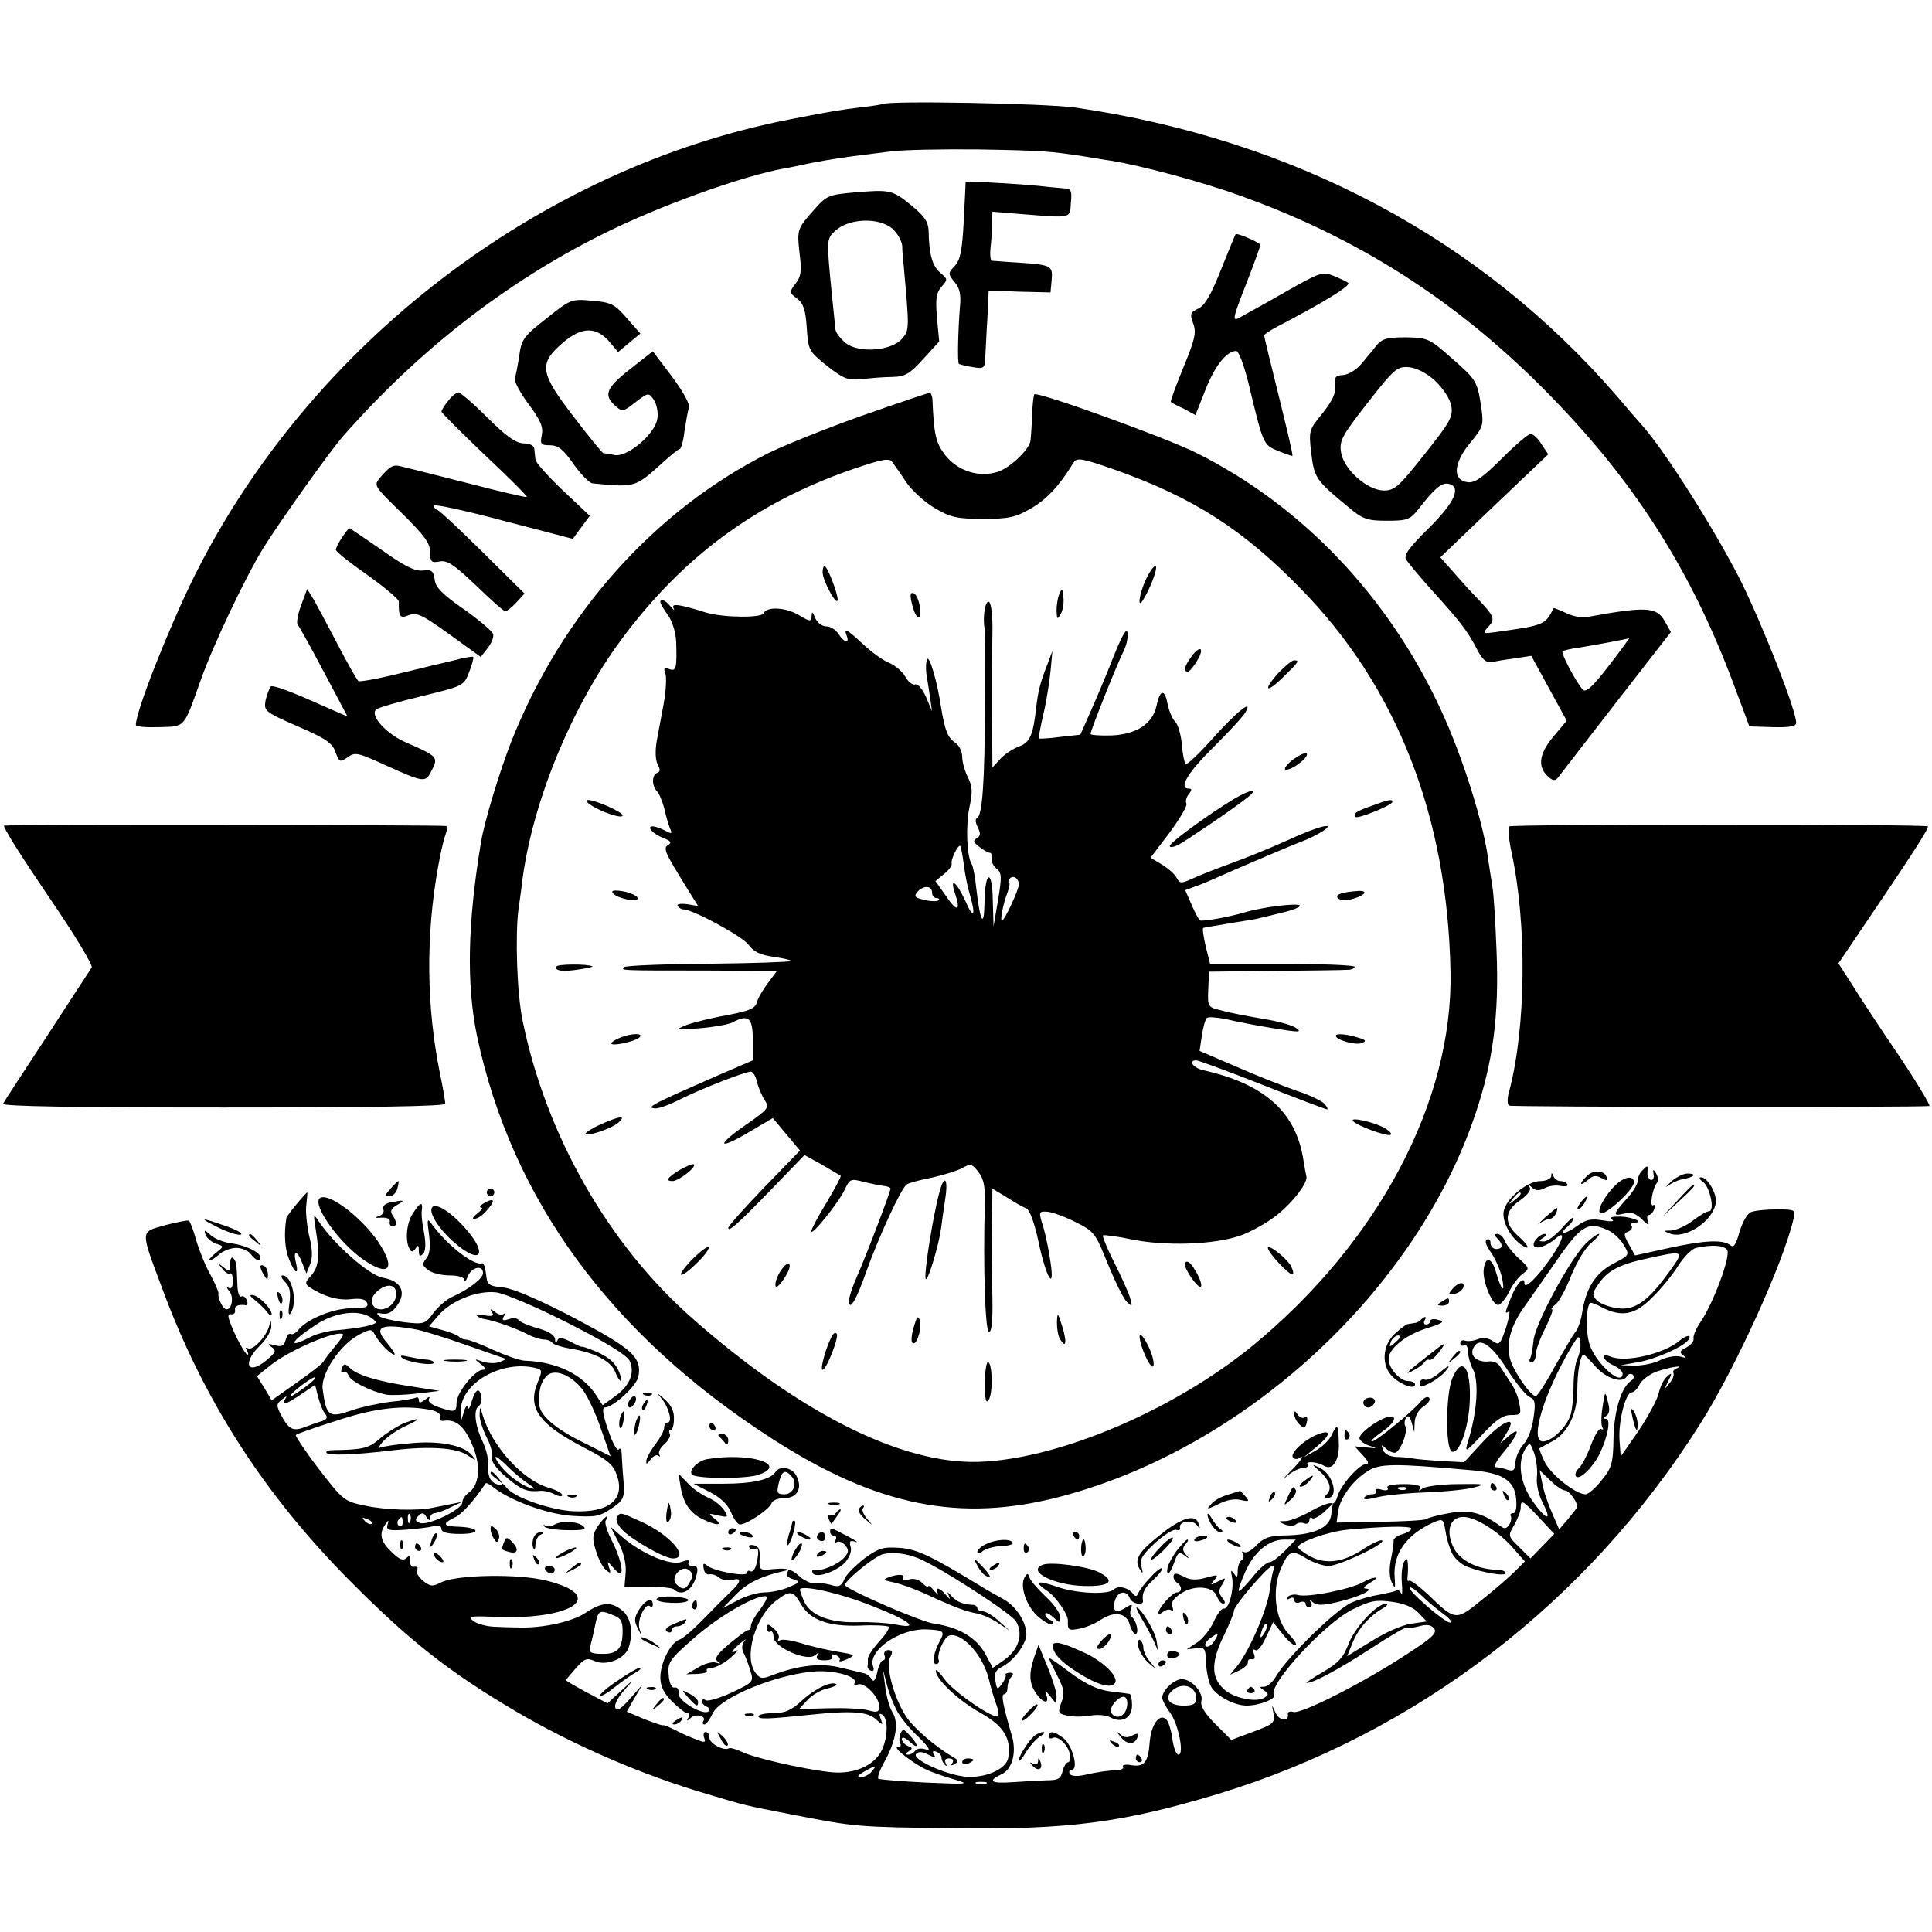 <?xml version="1.0" standalone="no"?>
<!DOCTYPE svg PUBLIC "-//W3C//DTD SVG 20010904//EN"
 "http://www.w3.org/TR/2001/REC-SVG-20010904/DTD/svg10.dtd">
<svg version="1.0" xmlns="http://www.w3.org/2000/svg"
 width="512pt" height="512pt" viewBox="0 0 512 512"
 preserveAspectRatio="xMidYMid meet">
<g transform="translate(0,512) scale(0.1,-0.1)"
fill="#000000" stroke="none">
<path d="M2338 4844 c-2 -1 -26 -5 -53 -8 -59 -7 -83 -11 -190 -32 -665 -129
-1272 -595 -1579 -1209 -69 -139 -156 -360 -156 -396 0 -5 28 -7 61 -6 71 2
65 -4 110 122 32 92 119 275 167 353 45 72 176 256 212 297 200 227 429 405
682 532 153 77 373 156 488 177 14 2 36 7 50 10 32 7 73 14 130 22 25 3 71 9
103 13 32 4 136 6 230 5 171 -3 191 -5 277 -18 25 -4 59 -10 75 -12 80 -13
241 -56 340 -92 311 -111 570 -276 805 -512 235 -236 389 -474 505 -785 l41
-110 62 -2 c47 -1 62 2 62 12 0 32 -85 249 -145 372 -63 126 -197 340 -260
412 -17 19 -48 55 -69 80 -362 419 -857 682 -1437 766 -80 11 -501 19 -511 9z"/>
<path d="M2559 4638 c0 -2 -2 -48 -5 -103 -4 -79 -9 -104 -24 -120 -18 -19
-18 -21 0 -43 14 -16 17 -34 14 -65 -5 -60 -7 -147 -3 -151 2 -2 19 -6 37 -9
30 -5 32 -3 33 26 1 18 3 52 4 77 2 25 3 57 4 72 l1 28 82 -3 82 -2 3 33 c3
38 0 40 -87 46 -36 2 -68 5 -72 5 -3 1 -5 16 -3 34 2 17 4 46 4 64 l1 32 73
-6 c139 -11 132 -13 135 30 3 33 1 37 -20 38 -13 1 -32 3 -43 4 -45 6 -215 16
-216 13z"/>
<path d="M2264 4610 c-67 -6 -73 -8 -105 -44 -47 -53 -47 -54 -40 -118 6 -46
4 -61 -11 -80 -17 -22 -16 -24 4 -39 17 -13 23 -30 26 -78 4 -60 6 -62 54
-101 44 -34 54 -38 91 -35 23 3 60 6 82 6 34 1 46 8 82 48 l42 46 -6 63 c-4
51 -2 66 12 82 17 19 17 20 -3 37 -21 18 -30 48 -31 110 -1 25 -10 39 -45 68
-51 42 -57 43 -152 35z m102 -97 c13 -12 24 -32 25 -45 0 -13 2 -36 4 -53 15
-167 15 -170 -4 -192 -27 -33 -115 -40 -150 -12 -14 12 -27 28 -27 37 -1 10
-5 49 -9 87 -15 152 -15 151 8 173 37 34 117 37 153 5z"/>
<path d="M3236 4406 c-27 -68 -43 -96 -61 -104 -21 -10 -22 -14 -13 -39 9 -24
5 -42 -26 -117 -20 -49 -35 -90 -33 -91 1 -2 16 -10 34 -18 l31 -17 27 68 c25
63 55 101 81 102 7 0 21 -39 33 -87 39 -163 39 -162 78 -178 20 -8 37 -14 38
-13 2 2 -15 73 -36 158 -21 85 -39 158 -39 161 0 3 17 14 38 25 119 62 192
107 185 114 -4 4 -22 12 -39 19 -29 12 -37 9 -130 -44 -54 -31 -107 -60 -116
-65 -24 -14 -23 -8 17 94 19 49 35 93 35 97 0 5 -53 29 -65 29 -1 0 -18 -42
-39 -94z"/>
<path d="M1448 4276 c-60 -47 -66 -55 -72 -99 -4 -26 -9 -53 -12 -60 -2 -7 14
-37 36 -67 32 -43 40 -61 36 -82 -5 -25 -3 -28 22 -28 21 0 35 -11 62 -50 19
-27 42 -50 50 -51 114 -11 113 -11 185 54 22 20 43 37 46 37 4 0 10 21 13 48
4 26 9 54 12 63 2 9 -18 45 -46 82 l-50 66 -60 -47 c-64 -50 -71 -69 -40 -97
19 -17 21 -17 54 9 34 26 35 26 49 6 7 -11 12 -33 9 -50 -6 -40 -79 -102 -113
-96 -13 3 -27 5 -30 5 -3 1 -39 44 -79 97 -90 117 -93 140 -28 196 50 43 89
43 125 0 l21 -25 30 25 29 24 -36 41 c-32 37 -42 42 -92 46 -55 5 -57 4 -121
-47z"/>
<path d="M3649 4206 c-9 -12 -28 -34 -41 -50 -13 -16 -35 -29 -49 -30 -20 -1
-23 -5 -21 -28 3 -20 -7 -40 -33 -73 -36 -44 -37 -46 -30 -106 8 -66 12 -72
101 -145 36 -30 48 -34 100 -34 54 0 61 3 84 32 42 54 60 69 78 66 36 -7 18
-49 -52 -118 -51 -50 -66 -71 -60 -82 5 -9 37 -47 72 -86 76 -84 92 -106 117
-154 12 -24 24 -35 36 -33 9 2 37 7 62 10 l45 7 47 -86 47 -86 -37 -44 c-38
-46 -41 -81 -9 -107 12 -10 18 -8 28 7 8 10 77 100 154 199 l140 180 -17 30
c-21 37 -51 38 -204 10 -15 -3 -41 2 -58 11 -17 8 -32 14 -32 12 -22 -44 -25
-45 -146 -62 -43 -6 -44 -6 -26 14 19 21 16 27 -45 90 -3 3 -23 25 -44 49
l-39 44 143 137 143 136 -18 27 c-9 15 -22 27 -29 27 -6 0 -40 -29 -76 -65
-50 -50 -71 -65 -90 -63 -41 5 -39 49 5 103 35 42 37 48 31 92 -11 73 -12 75
-78 133 -60 53 -64 55 -122 56 -48 0 -62 -3 -77 -20z m154 -95 c22 -21 39 -47
43 -66 5 -30 -2 -42 -71 -129 -68 -86 -79 -96 -108 -96 -44 1 -106 56 -113
101 -5 31 2 44 70 131 71 91 79 97 109 95 21 -2 47 -15 70 -36z m460 -756
c-44 -57 -61 -72 -69 -62 -17 19 -58 96 -53 101 2 2 22 7 45 10 37 6 125 22
132 25 1 1 -23 -33 -55 -74z"/>
<path d="M1188 4058 c-10 -12 -18 -25 -18 -29 0 -3 52 -55 115 -115 63 -59
113 -109 111 -111 -1 -2 -74 15 -162 38 -87 22 -166 42 -175 44 -18 4 -27 -2
-52 -31 -17 -21 -16 -22 58 -94 60 -59 75 -80 75 -103 0 -26 3 -29 25 -25 20
4 38 -8 96 -63 39 -38 74 -69 78 -69 4 0 17 10 29 23 l22 24 -110 109 c-61 60
-115 111 -120 112 -6 2 -10 7 -10 12 0 5 83 -13 184 -40 l184 -48 22 30 23 31
-72 68 c-39 37 -72 74 -72 81 -1 7 -2 20 -3 28 0 9 -12 15 -29 15 -20 1 -45
18 -95 68 -37 37 -72 67 -77 67 -6 0 -18 -10 -27 -22z"/>
<path d="M2289 4020 c-91 -32 -203 -77 -249 -99 -305 -152 -551 -428 -685
-766 -31 -80 -72 -213 -81 -271 -35 -213 -38 -372 -10 -509 92 -434 354 -792
781 -1067 279 -180 500 -224 766 -154 491 129 942 546 1099 1014 47 139 63
263 56 432 -3 80 -8 156 -11 170 -2 14 -7 43 -10 65 -12 99 -68 278 -127 405
-138 298 -366 539 -646 679 -79 40 -422 164 -431 156 -2 -3 -5 -28 -6 -57 -1
-29 -3 -58 -4 -65 -2 -23 -53 -72 -86 -83 -50 -17 -108 2 -141 45 -24 32 -29
52 -33 148 -1 9 -4 16 -8 16 -5 -1 -83 -27 -174 -59z m114 -180 c16 -22 49
-52 75 -67 41 -24 58 -28 127 -28 70 0 86 4 128 28 42 25 74 59 112 121 9 14
21 12 110 -19 208 -74 339 -158 492 -315 255 -260 389 -603 397 -1015 7 -343
-191 -717 -524 -991 -209 -171 -514 -301 -725 -308 -204 -7 -473 127 -760 380
-222 195 -388 485 -450 789 -15 71 -20 225 -11 295 2 14 7 48 10 75 27 210
131 463 264 642 162 218 356 361 610 449 82 28 99 31 107 19 6 -8 23 -32 38
-55z"/>
<path d="M2180 3603 c1 -24 39 -93 40 -72 0 18 -28 89 -35 89 -3 0 -5 -8 -5
-17z"/>
<path d="M3037 3585 c-19 -41 -24 -84 -6 -52 21 35 39 87 31 87 -5 0 -16 -16
-25 -35z"/>
<path d="M2808 3547 c-5 -10 -8 -31 -8 -45 1 -24 2 -25 11 -9 6 10 9 30 7 45
-2 23 -4 24 -10 9z"/>
<path d="M2416 3523 c10 -44 26 -54 22 -14 -2 19 -10 37 -17 39 -8 3 -10 -4
-5 -25z"/>
<path d="M1750 3524 c0 -3 9 -19 20 -34 12 -17 21 -46 22 -72 2 -70 0 -78 -19
-71 -13 5 -15 2 -10 -11 4 -10 2 -46 -4 -80 -6 -33 -15 -80 -19 -102 -4 -25
-3 -49 3 -60 7 -13 7 -19 -1 -22 -15 -5 -15 -35 -1 -49 6 -6 14 -26 19 -44 4
-19 11 -42 15 -53 7 -16 6 -17 -13 -7 -11 6 -26 11 -32 11 -18 0 0 -20 28 -31
19 -7 23 -12 13 -18 -14 -9 -11 -17 49 -114 l30 -48 -30 5 c-17 2 -28 0 -24
-5 3 -5 10 -9 15 -9 25 0 156 -71 173 -94 14 -19 31 -27 68 -32 27 -4 47 -9
44 -11 -2 -2 -101 -6 -220 -7 -119 -1 -219 -5 -222 -9 -9 -9 -14 -9 213 -9
l192 -1 -23 -31 c-13 -17 -27 -40 -30 -52 -5 -17 -20 -23 -78 -34 -40 -7 -88
-19 -108 -26 -34 -14 -33 -14 34 -9 37 3 76 10 86 15 43 23 55 14 55 -45 l0
-55 -95 -41 c-167 -73 -186 -83 -168 -86 9 -3 40 8 69 23 56 28 173 74 189 74
5 0 13 -12 16 -27 4 -16 13 -37 21 -49 12 -19 9 -23 -42 -59 -91 -62 -86 -77
7 -21 l56 33 36 -43 36 -43 -95 -98 c-52 -54 -95 -102 -95 -107 0 -12 24 9
118 106 l84 87 47 -26 c25 -15 47 -28 49 -29 2 -1 -15 -33 -37 -70 -23 -37
-41 -72 -41 -77 0 -14 71 74 88 109 14 30 16 31 51 22 20 -5 44 -10 54 -11 9
-1 17 -4 17 -7 0 -8 -65 -179 -89 -233 -12 -27 -21 -55 -21 -63 0 -31 18 -2
44 71 33 94 95 228 109 236 5 4 35 12 66 18 31 7 67 18 80 25 23 13 27 12 44
-10 14 -18 18 -39 17 -81 -5 -172 1 -343 11 -343 7 0 10 30 9 88 -1 48 -2 133
-1 190 l1 102 38 -23 c20 -13 43 -26 51 -29 9 -2 22 -37 33 -88 20 -96 44
-136 32 -55 -4 28 -12 69 -19 93 -13 40 -12 42 8 41 12 0 46 -12 76 -27 52
-26 54 -30 87 -112 19 -46 41 -91 50 -100 15 -14 15 -13 9 10 -4 14 -23 56
-42 94 -19 37 -32 70 -30 72 2 2 35 -2 73 -10 90 -19 223 -15 292 10 29 10 72
35 96 54 43 34 83 87 78 103 -1 4 -5 24 -8 44 -20 127 -104 201 -266 237 -26
6 -40 26 -18 26 6 0 85 -29 176 -65 91 -36 168 -65 171 -65 3 0 0 6 -6 14 -7
8 -40 24 -74 35 -34 12 -106 40 -160 64 l-98 42 6 40 c3 22 9 43 13 47 4 4 27
2 52 -3 25 -6 81 -17 125 -24 66 -11 76 -11 61 0 -10 8 -50 19 -89 25 -40 7
-89 16 -109 22 -37 9 -38 9 -36 56 l2 47 176 2 c96 1 183 2 193 3 9 0 17 4 17
8 0 4 -86 8 -191 7 l-192 0 -12 48 c-6 26 -9 48 -6 48 7 2 12 2 81 14 30 5 57
9 60 10 3 1 31 7 62 15 32 7 55 16 53 20 -5 8 -100 -4 -147 -18 -40 -12 -111
-25 -118 -21 -3 2 -13 20 -22 41 l-17 39 27 10 c15 5 36 14 47 19 49 22 203
88 235 100 19 7 44 20 55 27 39 26 -11 14 -91 -23 -44 -20 -110 -47 -149 -61
-38 -14 -85 -32 -104 -41 -31 -14 -34 -14 -43 2 -5 10 -23 25 -39 35 l-30 18
51 67 c27 37 48 72 44 77 -3 6 0 16 6 24 9 11 9 15 1 15 -29 0 -4 42 65 110
41 41 80 83 85 93 21 37 -25 0 -90 -73 -35 -39 -66 -68 -69 -65 -3 3 -8 26
-10 52 -2 25 -10 52 -17 60 -8 7 -17 29 -21 48 -7 40 -20 38 -29 -5 -10 -48
-53 -76 -119 -79 -31 -1 -56 1 -56 4 0 9 71 187 87 218 8 16 13 38 11 50 -2
15 -14 -6 -37 -63 -18 -47 -46 -112 -61 -146 l-27 -61 -54 -6 c-29 -4 -54 -5
-56 -4 -1 2 4 30 12 64 8 33 16 85 19 114 l5 54 -15 -40 c-18 -46 -23 -68 -28
-110 -8 -73 -17 -93 -45 -103 -16 -6 -38 -20 -50 -33 l-21 -23 -1 140 c0 76 0
173 1 216 1 44 -3 79 -9 83 -10 5 -17 -40 -12 -69 1 -5 2 -97 1 -204 0 -205
-7 -295 -21 -300 -5 -2 -4 -13 2 -24 8 -16 8 -23 -2 -29 -11 -6 -10 -11 6 -23
11 -9 24 -16 28 -16 4 0 7 -6 5 -14 -2 -8 4 -21 13 -28 14 -11 14 -22 4 -83
l-12 -70 -2 68 c-1 86 -21 81 -22 -6 -1 -70 -12 -49 -22 41 -3 28 -8 56 -12
62 -13 21 -16 101 -6 150 9 42 8 56 -4 80 -8 16 -15 40 -15 54 0 14 -8 31 -19
38 -20 14 -27 33 -37 93 -10 69 -31 139 -37 128 -3 -5 -4 -23 -2 -39 3 -16 7
-45 10 -64 l5 -35 -16 38 c-10 22 -22 36 -29 33 -7 -2 -18 7 -26 21 -7 13 -27
30 -44 37 -17 7 -48 30 -69 50 -42 39 -51 44 -42 21 8 -22 -7 -18 -22 5 -7 11
-21 20 -32 20 -12 0 -24 10 -30 23 -6 16 -9 18 -9 5 -1 -16 -4 -16 -34 2 -35
21 -86 23 -93 5 -5 -13 -109 -12 -154 2 -70 22 -92 25 -85 11 4 -7 0 -5 -8 5
-14 17 -27 22 -27 11z m804 -694 c3 -25 10 -61 16 -80 17 -58 10 -68 -12 -17
-24 52 -43 65 -26 16 15 -45 3 -46 -26 -2 l-27 38 23 19 c13 10 22 23 20 28
-3 10 18 52 23 46 1 -1 6 -23 9 -48z m146 -54 c0 -14 -38 -96 -45 -96 -5 0 3
44 15 75 5 14 7 25 4 25 -3 0 -2 5 1 10 8 13 25 3 25 -14z m-230 -21 c0 -8 5
-15 12 -15 6 0 9 -3 5 -6 -3 -3 -20 -3 -37 1 -25 6 -29 9 -19 21 15 18 39 18
39 -1z"/>
<path d="M3156 3378 c-18 -25 -20 -38 -8 -38 4 0 16 14 25 30 21 35 6 41 -17
8z"/>
<path d="M3389 3338 c-43 -48 -35 -58 11 -13 43 42 45 45 29 45 -5 0 -23 -15
-40 -32z"/>
<path d="M3424 3105 c-16 -13 -23 -24 -16 -25 19 0 65 37 54 44 -4 2 -21 -6
-38 -19z"/>
<path d="M3269 3002 c-69 -42 -169 -115 -169 -124 0 -5 10 -3 23 3 23 13 149
98 181 124 34 26 12 25 -35 -3z"/>
<path d="M1565 2987 c28 -19 85 -38 85 -28 0 9 -72 41 -92 41 -7 0 -4 -6 7
-13z"/>
<path d="M3637 2985 c-42 -14 -53 -22 -45 -30 6 -6 98 31 98 40 0 8 -11 6 -53
-10z"/>
<path d="M1626 2751 c14 -13 64 -23 64 -12 0 9 -33 21 -59 21 -9 0 -11 -3 -5
-9z"/>
<path d="M3557 2753 c-28 -7 -8 -24 21 -17 37 9 52 24 22 23 -14 -1 -33 -3
-43 -6z"/>
<path d="M1475 2559 c-8 -12 18 -15 60 -8 22 3 38 7 35 8 -13 7 -92 6 -95 0z"/>
<path d="M1643 2370 c-13 -5 -23 -12 -23 -15 0 -9 63 5 75 16 12 12 -23 11
-52 -1z"/>
<path d="M3540 2375 c0 -11 54 -26 69 -19 13 5 11 8 -9 14 -31 10 -60 12 -60
5z"/>
<path d="M1591 2140 c-24 -11 -42 -23 -39 -25 7 -7 71 15 88 31 20 19 3 17
-49 -6z"/>
<path d="M3585 2150 c7 -12 94 -44 101 -37 3 3 -5 11 -17 18 -30 16 -90 29
-84 19z"/>
<path d="M1802 2020 c-34 -21 -40 -30 -19 -30 16 1 63 37 56 44 -3 3 -19 -4
-37 -14z"/>
<path d="M2495 1978 c-18 -49 -50 -248 -41 -248 7 0 35 95 40 135 2 17 7 51
11 78 7 43 1 64 -10 35z"/>
<path d="M1836 1784 c-20 -20 -34 -39 -31 -42 3 -3 22 11 42 31 21 20 34 39
31 42 -3 3 -22 -11 -42 -31z"/>
<path d="M3360 1813 c0 -13 60 -76 66 -70 3 3 0 13 -6 24 -14 22 -60 57 -60
46z"/>
<path d="M3140 1770 c0 -15 31 -60 41 -60 11 0 -16 56 -31 65 -5 3 -10 1 -10
-5z"/>
<path d="M2073 1758 c-15 -19 -23 -48 -15 -48 4 0 16 14 25 30 18 29 9 43 -10
18z"/>
<path d="M2801 1615 c0 -16 3 -37 9 -45 15 -25 18 -7 5 35 -12 38 -13 39 -14
10z"/>
<path d="M2427 1620 c-12 -34 -15 -60 -6 -60 11 0 23 45 16 62 -3 10 -6 9 -10
-2z"/>
<path d="M2206 1581 c-15 -24 -34 -91 -26 -91 10 0 45 88 37 96 -3 3 -8 1 -11
-5z"/>
<path d="M3020 1579 c0 -27 33 -97 37 -77 2 9 -5 34 -16 55 -11 21 -20 31 -21
22z"/>
<path d="M2610 1453 c0 -42 3 -54 10 -43 12 18 10 100 -2 100 -4 0 -8 -26 -8
-57z"/>
<path d="M906 3695 c-9 -13 -16 -28 -16 -32 0 -5 38 -35 84 -67 46 -33 83 -64
83 -70 -1 -41 3 -46 27 -36 21 8 36 0 107 -51 l83 -60 18 23 c10 13 17 29 15
37 -1 7 -36 37 -77 66 -58 40 -76 59 -78 79 -3 23 -8 27 -32 24 -21 -2 -49 12
-109 55 -45 31 -83 57 -85 57 -2 0 -11 -11 -20 -25z"/>
<path d="M798 3516 c-9 -24 -13 -48 -9 -52 5 -5 36 -62 70 -126 l62 -117 -98
43 c-54 24 -101 41 -105 37 -4 -4 -10 -20 -14 -36 -5 -29 -4 -31 85 -70 74
-32 92 -44 100 -68 10 -27 12 -28 32 -14 19 14 27 13 94 -18 111 -50 112 -50
129 -17 18 35 16 38 -65 73 -55 23 -100 73 -82 89 4 4 58 20 120 35 110 27
112 27 126 63 8 21 13 39 11 41 -2 2 -25 -2 -51 -9 -26 -6 -55 -13 -63 -15 -8
-2 -53 -13 -99 -24 -46 -11 -87 -18 -91 -16 -4 3 -28 45 -54 95 -26 50 -55
104 -64 120 l-18 29 -16 -43z"/>
<path d="M11 2932 c-5 -2 47 -84 115 -184 68 -99 121 -186 117 -192 -4 -6 -57
-87 -118 -181 -61 -93 -114 -174 -117 -180 -4 -7 193 -10 583 -10 386 0 589 3
589 10 0 6 -6 42 -14 80 -36 177 -38 364 -5 548 6 33 14 70 19 83 5 13 6 24 2
25 -17 3 -1163 4 -1171 1z"/>
<path d="M4000 2930 c-4 -3 -2 -34 6 -70 41 -190 38 -463 -6 -630 -6 -19 -6
-36 -1 -40 7 -4 1086 -5 1114 -1 4 0 -32 61 -81 134 -49 72 -105 157 -124 188
l-36 56 40 59 c156 230 201 300 197 304 -5 6 -1099 6 -1109 0z"/>
<path d="M4352 2018 c-7 -7 -12 -19 -12 -28 0 -8 -13 -30 -30 -48 -36 -40 -37
-46 -5 -38 18 5 31 0 47 -16 15 -15 20 -17 15 -5 -3 9 -2 17 2 17 5 0 12 7 15
16 3 8 2 13 -3 10 -10 -6 -2 45 10 59 4 6 3 17 -2 25 -8 13 -9 12 -7 -2 2 -9
-1 -16 -7 -15 -5 1 -10 10 -9 20 1 20 1 20 -14 5z"/>
<path d="M4205 2003 c-21 -20 -19 -29 3 -10 13 12 22 13 36 5 14 -8 17 -7 14
2 -6 19 -36 21 -53 3z"/>
<path d="M4111 2003 c-1 -7 -14 -13 -29 -13 -34 0 -91 -46 -97 -80 -5 -25 16
-66 44 -87 28 -20 24 -5 -4 20 -40 34 -39 67 2 95 20 14 31 28 27 35 -5 9 -4
9 6 0 9 -9 19 -9 33 -2 10 6 30 9 43 6 13 -2 21 0 18 4 -3 5 -11 9 -19 9 -7 0
-16 6 -18 13 -4 10 -6 10 -6 0z m-81 -47 c0 -2 -8 -10 -17 -17 -16 -13 -17
-12 -4 4 13 16 21 21 21 13z"/>
<path d="M4428 1988 c-13 -13 -17 -17 -7 -10 9 7 26 15 39 17 31 6 38 15 12
15 -11 0 -31 -10 -44 -22z"/>
<path d="M4290 1987 c-30 -24 -61 -75 -49 -82 12 -8 89 62 89 82 0 16 -20 16
-40 0z"/>
<path d="M4513 1988 c19 -14 32 -78 16 -78 -6 0 -25 -11 -43 -25 -18 -14 -44
-25 -57 -26 -22 0 -22 -1 -4 -8 41 -16 115 33 122 81 4 24 -22 68 -39 68 -7 0
-4 -6 5 -12z"/>
<path d="M1035 1970 c-15 -17 -16 -20 -3 -20 9 0 18 9 21 20 3 11 4 20 3 20
-2 0 -11 -9 -21 -20z"/>
<path d="M4445 1938 l-40 -43 43 40 c39 36 47 45 39 45 -2 0 -21 -19 -42 -42z"/>
<path d="M1290 1960 c0 -5 5 -10 10 -10 6 0 10 5 10 10 0 6 -4 10 -10 10 -5 0
-10 -4 -10 -10z"/>
<path d="M786 1929 c-14 -17 -27 -34 -27 -37 -7 -41 -4 -83 7 -109 15 -39 27
-44 18 -8 -8 34 4 32 17 -2 l11 -28 10 25 c7 17 6 41 -3 76 -6 29 -10 66 -7
83 2 17 3 31 2 31 -1 0 -14 -14 -28 -31z"/>
<path d="M847 1944 c-19 -19 53 -119 117 -163 67 -46 86 -24 39 47 -46 68
-136 135 -156 116z"/>
<path d="M4190 1935 c-7 -9 -11 -17 -9 -20 3 -2 10 5 17 15 14 24 10 26 -8 5z"/>
<path d="M1033 1933 c-13 -3 -20 -10 -17 -18 3 -7 -3 -16 -13 -18 -11 -4 -9
-5 7 -4 15 1 24 -3 23 -10 -2 -7 2 -13 7 -13 12 0 13 11 0 30 -7 11 -3 18 13
27 22 13 19 14 -20 6z"/>
<path d="M1280 1930 c-8 -5 -10 -10 -5 -10 6 0 1 -7 -9 -15 -11 -8 -16 -15
-10 -15 12 0 26 11 43 33 15 19 5 22 -19 7z"/>
<path d="M1094 1904 c-17 -25 -21 -74 -8 -95 4 -8 9 -7 15 2 7 11 9 9 9 -5 0
-15 3 -17 11 -9 7 7 8 26 3 55 -5 23 -8 51 -6 61 3 24 -5 21 -24 -9z"/>
<path d="M1145 1920 c-12 -19 37 -82 88 -115 49 -31 49 6 -1 61 -38 43 -78 68
-87 54z"/>
<path d="M4094 1893 c-17 -16 -23 -22 -14 -15 9 6 21 12 27 12 6 0 13 7 17 15
7 20 5 19 -30 -12z"/>
<path d="M4641 1908 c-10 -3 -23 -26 -31 -52 -9 -34 -16 -44 -24 -36 -20 15
-65 14 -162 -7 l-91 -20 -16 29 c-14 25 -15 30 -2 34 8 4 12 10 9 15 -3 5 0 9
7 9 29 0 -5 15 -37 16 -23 0 -31 -2 -22 -8 8 -5 -2 -6 -25 -2 -31 5 -45 2 -69
-16 -30 -22 -51 -23 -23 0 8 7 15 17 15 22 0 5 -14 -7 -31 -27 -17 -19 -38
-35 -48 -35 -14 0 -14 2 -1 10 8 5 10 10 4 10 -15 0 -36 -25 -28 -33 8 -8 35
2 57 21 26 23 21 -2 -12 -50 -35 -51 -71 -87 -71 -69 0 21 -20 1 -35 -36 -17
-41 -18 -46 -7 -39 5 3 1 -17 -7 -43 -15 -44 -18 -47 -35 -35 -11 8 -26 10
-40 5 -11 -5 -27 -6 -33 -4 -7 3 -13 0 -13 -7 0 -6 5 -8 10 -5 6 3 10 -4 10
-17 1 -13 6 -33 13 -46 17 -30 12 -113 -12 -190 -10 -33 -9 -33 38 17 35 38
54 51 75 51 27 0 28 2 22 32 -3 18 -14 43 -24 56 -9 14 -21 32 -27 41 -5 9
-19 15 -30 13 -28 -3 -49 13 -42 32 14 36 47 17 91 -53 24 -37 51 -71 61 -74
13 -6 15 -15 9 -54 -3 -27 -15 -58 -26 -70 -11 -12 -21 -33 -22 -48 -1 -21 -5
-25 -21 -20 -11 4 -25 7 -32 7 -6 1 4 19 23 41 38 46 46 70 12 41 l-22 -19 17
28 c31 49 -11 33 -64 -25 l-49 -53 -59 3 c-32 2 -67 5 -77 7 -11 2 -31 4 -45
4 -16 1 -30 8 -34 19 -5 14 -4 15 6 5 7 -7 18 -13 25 -13 14 0 37 58 28 71 -3
5 -2 15 2 21 6 9 10 5 15 -12 l7 -25 1 26 c1 16 10 33 24 42 12 8 19 18 14 23
-4 4 -13 0 -20 -8 -20 -26 -120 -108 -131 -108 -6 0 6 11 27 26 37 25 43 49 9
37 -32 -12 -73 -45 -69 -56 2 -6 14 -15 28 -19 20 -6 19 -7 -9 -4 l-32 3 22
-24 c15 -16 17 -23 8 -23 -18 0 -69 -58 -76 -87 -4 -13 -10 -20 -15 -17 -5 3
-29 -6 -54 -20 -24 -14 -54 -26 -67 -27 -22 0 -22 -1 -3 -9 11 -4 24 -4 29 0
5 5 15 6 22 3 8 -3 14 1 14 8 0 7 3 9 7 6 3 -4 17 3 31 15 l24 23 -4 -29 c-4
-35 -46 -54 -124 -55 -40 -1 -55 -6 -74 -26 -12 -13 -27 -22 -33 -18 -6 3 -7
1 -3 -5 3 -6 2 -13 -4 -17 -5 -3 -10 -16 -10 -28 0 -18 -2 -19 -10 -7 -8 11
-9 9 -5 -10 6 -30 -8 -86 -22 -83 -6 1 -18 -15 -27 -36 -10 -20 -29 -45 -44
-54 l-27 -18 25 3 c23 3 25 0 26 -38 1 -23 7 -51 13 -63 14 -25 61 -51 95 -51
33 0 79 18 72 28 -16 27 135 191 209 227 46 23 62 26 104 20 32 -4 57 -15 70
-29 l22 -23 -41 -6 c-23 -3 -69 -23 -105 -46 l-65 -40 15 37 c16 38 44 69 80
90 11 6 15 12 8 12 -24 0 -82 -62 -99 -106 -14 -37 -27 -51 -68 -75 -28 -16
-47 -29 -43 -29 18 0 85 36 171 92 49 32 91 57 93 54 3 -2 17 0 33 4 21 6 32
4 40 -5 10 -12 -4 -25 -72 -69 -116 -76 -278 -158 -300 -153 -9 3 -16 0 -15
-5 4 -22 -24 -19 -33 4 -10 22 -10 22 -5 -3 4 -25 0 -28 -53 -48 l-59 -22 -42
42 c-29 29 -41 49 -37 62 5 22 -26 57 -52 57 -21 0 -52 -30 -52 -49 0 -6 9
-24 21 -40 22 -30 38 -111 22 -111 -6 0 -13 19 -16 41 -3 23 -10 46 -16 52
-18 18 -40 -13 -44 -58 -4 -55 -14 -68 -48 -63 -15 3 -26 1 -23 -4 3 -4 -3 -8
-13 -9 -28 -1 -55 -5 -90 -13 -19 -4 -34 -3 -38 3 -3 6 -1 11 5 11 19 0 3 63
-21 83 -24 19 -39 22 -39 6 0 -5 4 -8 9 -5 13 8 41 -17 46 -42 2 -12 0 -22 -4
-22 -5 0 -12 -11 -15 -24 -5 -20 -12 -24 -43 -24 -21 -1 -62 -3 -90 -5 -57 -4
-67 3 -29 21 29 13 41 59 27 104 -22 75 -29 108 -20 108 5 0 9 8 9 18 0 10 5
23 10 28 7 7 6 11 -4 11 -8 0 -13 -3 -11 -6 2 -4 -3 -14 -10 -24 -12 -16 -13
-15 -17 8 -4 19 0 29 16 37 32 16 65 60 66 86 0 34 -28 77 -64 96 -17 9 -40
22 -51 29 -138 84 -173 101 -220 105 -44 3 -55 0 -93 -27 -23 -18 -48 -42 -54
-55 -8 -20 -15 -23 -37 -16 -14 4 -34 6 -43 4 -9 -1 -28 8 -41 20 -18 17 -33
21 -64 18 -41 -4 -41 -4 -40 28 2 24 -3 33 -16 35 -9 2 -15 -1 -11 -6 3 -5 10
-7 15 -4 10 7 11 -10 3 -42 -4 -13 -10 -20 -15 -17 -5 3 -9 1 -9 -4 0 -12 -88
4 -106 19 -9 8 -12 6 -9 -8 1 -10 8 -17 15 -15 7 1 18 -2 26 -9 8 -6 23 -9 34
-6 26 7 25 -4 -3 -31 -12 -11 -44 -43 -71 -71 -27 -28 -56 -53 -65 -56 -23 -7
-51 -61 -51 -100 0 -24 9 -42 31 -64 17 -17 35 -31 40 -31 6 0 7 -6 3 -12 -5
-10 -4 -10 6 -1 14 13 43 6 34 -8 -3 -5 -2 -9 3 -9 4 0 14 13 21 28 19 45 183
110 282 113 51 1 104 -16 95 -31 -3 -5 0 -7 8 -4 18 7 57 -33 57 -58 0 -15 -5
-17 -27 -11 -16 5 -63 7 -107 6 l-78 -2 22 24 c12 13 36 27 52 30 16 4 27 9
25 11 -11 11 -56 -10 -91 -42 -29 -27 -46 -34 -77 -34 -21 0 -39 -4 -39 -8 0
-9 22 -8 140 4 106 11 149 8 171 -12 19 -17 20 -17 13 1 -5 13 -4 16 4 11 19
-11 14 -75 -8 -106 -25 -35 -76 -53 -132 -46 -72 8 -201 38 -231 53 -15 7 -31
12 -35 10 -13 -8 -52 12 -52 28 0 8 -4 15 -10 15 -5 0 -7 -7 -4 -15 5 -13 2
-14 -20 -5 -14 5 -40 16 -56 25 -16 8 -31 14 -32 13 -2 -2 -24 6 -50 16 l-47
20 20 35 21 36 -29 -33 c-15 -18 -31 -32 -35 -32 -16 0 -7 25 19 54 25 27 23
27 -9 -3 l-38 -35 -55 29 c-30 16 -55 31 -55 32 0 2 12 16 26 32 23 26 29 28
50 19 30 -14 81 6 90 36 13 39 6 80 -17 98 -29 24 -53 23 -97 -6 -36 -24 -114
-41 -177 -39 -16 0 -46 1 -66 2 -19 1 -44 7 -54 15 -17 13 -10 14 60 11 205
-8 294 56 134 96 -75 19 -237 16 -279 -4 -23 -12 -30 -12 -49 4 -12 10 -20 23
-16 29 4 6 1 9 -7 8 -7 -2 -12 5 -11 16 1 13 -2 15 -10 7 -8 -8 -19 -4 -39 16
-30 28 -34 49 -17 73 9 13 10 13 6 -1 -4 -14 3 -16 46 -13 28 2 62 6 74 9 15
3 23 1 23 -7 0 -9 16 -13 50 -13 56 0 52 17 -4 19 -42 1 -45 8 -12 24 19 8 50
42 83 91 1 2 8 -1 16 -7 44 -37 144 -74 211 -79 63 -4 75 -2 106 19 31 21 35
28 33 64 -2 21 -4 54 -5 72 0 18 -4 28 -8 21 -4 -6 -16 15 -28 50 -15 43 -17
61 -9 61 22 0 86 59 89 83 9 50 -17 73 -168 153 -94 49 -163 79 -190 82 -40 4
-43 7 -46 36 -2 17 -6 30 -11 28 -21 -7 -92 48 -132 103 -13 18 -14 16 -8 -27
4 -33 2 -53 -8 -64 -11 -14 -10 -18 6 -30 10 -8 36 -14 57 -14 23 0 38 -5 39
-12 0 -7 4 -3 9 10 10 24 40 31 40 8 0 -14 -37 -43 -82 -63 -14 -6 -36 -25
-49 -42 -22 -30 -25 -31 -78 -25 -31 4 -60 11 -66 16 -7 6 -7 9 0 8 23 -5 35
1 50 24 22 34 6 62 -41 70 -36 7 -126 86 -167 146 -17 25 -17 25 -10 -20 11
-68 8 -98 -13 -121 -16 -17 -16 -22 -4 -30 36 -24 75 -36 110 -32 26 3 39 0
43 -10 4 -11 -5 -14 -41 -14 -48 0 -117 -28 -141 -57 -7 -9 -17 -14 -21 -11
-4 3 -10 -5 -13 -16 -4 -16 -11 -19 -29 -14 -18 5 -20 4 -8 -5 13 -9 11 -14
-14 -35 -51 -42 -65 -7 -16 40 16 16 29 38 29 49 -1 20 -1 20 -6 1 -7 -27 -44
-66 -56 -58 -6 3 -7 1 -3 -5 4 -7 5 -12 2 -12 -6 0 -32 47 -46 85 -7 18 -6 24
3 22 7 -1 11 4 10 11 -3 11 9 16 29 13 4 0 5 6 2 14 -4 8 -10 12 -15 9 -5 -3
-10 13 -10 35 -2 54 -3 58 -11 67 -5 4 -8 -3 -8 -16 0 -20 -2 -21 -17 -9 -16
13 -17 12 -4 -3 7 -10 17 -16 21 -13 4 3 7 -6 7 -20 0 -16 -4 -22 -11 -18 -6
4 -6 0 2 -9 12 -15 7 -48 -8 -48 -9 0 -24 31 -21 43 0 4 -9 27 -22 50 -13 23
-29 63 -37 90 -7 26 -16 49 -19 52 -4 2 -32 -4 -64 -12 -66 -19 -66 -10 -7
-168 110 -297 271 -547 499 -776 157 -158 261 -240 441 -346 154 -90 332 -167
506 -218 104 -31 91 -28 224 -54 169 -33 174 -33 430 -36 302 -4 446 15 695
90 528 160 982 508 1281 982 92 145 221 428 247 543 6 24 4 25 -44 25 -28 0
-58 -3 -68 -7z m-378 -49 c13 -6 31 -23 40 -38 16 -27 16 -27 -28 -50 -47 -25
-72 -65 -82 -129 -3 -20 -11 -44 -18 -52 -7 -8 -31 -50 -55 -92 -23 -43 -46
-78 -50 -78 -13 0 -56 61 -67 95 -13 42 -1 90 38 144 18 25 57 81 86 123 64
92 82 102 136 77z m314 -51 c11 -14 -36 -142 -72 -194 -11 -16 -18 -34 -17
-41 2 -7 -7 -17 -19 -24 -18 -9 -19 -13 -8 -21 10 -7 8 -8 -8 -3 -12 3 -35 -1
-52 -9 -17 -9 -47 -15 -68 -15 l-38 1 46 8 c47 8 123 42 134 60 9 14 -6 12
-24 -3 -41 -35 -145 -59 -183 -42 -28 11 -21 -10 7 -23 14 -6 25 -16 25 -22 0
-37 -73 28 -88 79 -10 33 -9 97 2 108 2 2 16 -3 32 -12 51 -26 87 -20 132 26
23 22 54 60 69 84 15 24 37 46 48 48 42 9 73 7 82 -5z m-153 -58 c-57 -79 -91
-103 -137 -97 -22 3 -47 12 -55 21 -13 13 -13 18 2 40 24 37 54 54 127 70 104
23 104 23 63 -34z m-3374 -59 c0 -37 -52 -57 -64 -25 -4 10 3 23 16 34 25 20
48 16 48 -9z m457 -78 c102 -52 155 -85 162 -100 14 -31 0 -66 -40 -94 l-32
-23 -16 25 c-37 57 -105 90 -191 93 -14 1 -51 14 -84 29 -32 15 -64 27 -71 27
-6 0 -15 3 -19 8 -4 4 -24 12 -43 17 l-36 10 25 29 c33 39 103 67 153 61 23
-3 105 -38 192 -82z m-522 14 c17 -13 15 -14 -16 -22 -19 -4 -52 -8 -74 -10
-22 -1 -54 -9 -72 -18 -63 -33 -55 -13 14 32 51 34 115 42 148 18z m122 -31
c18 -4 77 -22 130 -41 54 -19 100 -35 103 -36 3 0 -4 -4 -15 -8 -11 -5 -31 -4
-45 0 -24 9 -24 8 -6 -6 13 -10 15 -15 6 -15 -21 0 -70 -61 -70 -87 0 -26 -5
-27 -48 -12 -20 7 -29 15 -25 22 4 7 -1 6 -10 -2 -12 -9 -17 -10 -17 -2 0 7
-4 10 -8 7 -4 -2 -34 -8 -67 -11 -33 -4 -77 -14 -98 -21 -66 -23 -72 -19 -82
55 -5 40 46 117 95 143 32 17 35 17 44 0 10 -20 42 -52 51 -52 4 0 -5 14 -20
32 -37 43 -16 52 82 34z m-220 -45 c-14 -17 -27 -34 -29 -38 -1 -5 -33 -30
-70 -56 l-68 -48 -19 32 -20 32 36 29 c52 41 176 94 192 82 2 -2 -8 -17 -22
-33z m3294 -30 c-6 -11 -11 -44 -11 -75 0 -30 -4 -66 -9 -79 -12 -32 -50 -67
-72 -67 -36 0 1 124 75 250 19 31 21 33 24 13 2 -12 -2 -31 -7 -42z m45 -20
c28 -33 73 -49 85 -29 4 7 11 9 16 5 4 -5 3 -11 -3 -15 -27 -17 -46 -78 -48
-151 -1 -68 -4 -80 -31 -113 -16 -21 -36 -38 -43 -38 -26 0 -88 49 -107 83
-10 20 -17 38 -15 39 3 2 19 10 35 19 40 22 65 73 65 134 0 50 8 95 17 95 2 0
15 -13 29 -29z m-2804 -7 c15 -4 15 -8 3 -37 -28 -68 2 -111 124 -174 62 -32
76 -44 86 -73 22 -64 -21 -99 -115 -95 -61 3 -158 37 -177 62 -7 9 -13 14 -13
10 0 -4 -8 -3 -19 2 -13 8 -18 20 -17 43 2 18 -6 50 -16 70 -19 40 -24 83 -9
92 5 4 8 13 7 21 -4 29 -15 26 -25 -6 -5 -19 -10 -27 -11 -19 -1 8 -6 4 -10
-10 l-8 -25 -1 23 c-3 76 110 140 201 116z m3020 -1 c-6 -2 -10 -8 -7 -12 2
-5 -2 -17 -11 -27 -14 -18 -14 -17 -3 6 11 22 10 24 -3 12 -9 -7 -18 -26 -22
-43 -3 -16 -27 -61 -53 -100 l-48 -69 -3 42 c-4 50 16 128 32 128 6 0 16 10
21 21 6 12 26 27 45 34 34 12 79 19 52 8z m-2897 -57 c13 -18 35 -64 48 -104
l25 -71 -72 36 c-75 37 -115 72 -117 101 -2 34 3 57 18 74 20 23 66 6 98 -36z
m-735 9 c-19 -14 -36 -25 -39 -25 -10 1 53 50 63 50 6 0 -5 -11 -24 -25z m52
-72 c7 -9 5 -14 -8 -19 -11 -3 -31 -10 -46 -16 -32 -12 -43 -6 -63 32 -13 25
-13 29 2 41 12 10 15 10 9 2 -11 -19 1 -16 42 12 l37 25 8 -32 c5 -18 13 -39
19 -45z m277 11 c20 -4 30 -11 27 -19 -3 -8 2 -12 12 -10 30 4 53 -15 73 -63
24 -54 20 -107 -8 -127 -10 -7 -18 -19 -18 -27 0 -18 -91 -62 -112 -54 -13 5
-14 9 -4 19 9 9 14 9 21 -3 7 -10 10 -11 10 -2 0 6 6 12 13 12 6 1 26 7 42 16
l30 14 -30 -6 c-16 -3 -39 -8 -50 -10 -40 -8 -123 -6 -178 6 -54 11 -58 14
-122 97 -36 47 -63 88 -61 90 2 3 51 20 108 38 102 34 178 42 247 29z m2934
-179 c-2 -18 4 -45 15 -67 27 -52 10 -48 -28 6 -32 48 -39 101 -18 136 12 19
13 18 24 -12 6 -18 9 -46 7 -63z m-176 19 c85 -7 117 -27 121 -77 2 -23 -1
-37 -8 -37 -6 0 -9 -4 -6 -8 2 -4 1 -14 -4 -22 -8 -12 -13 -13 -27 -2 -48 34
-81 42 -133 32 -28 -5 -56 -12 -61 -16 -5 -3 -60 -6 -123 -7 l-114 -2 4 28 c4
36 39 84 78 108 32 21 71 21 273 3z m251 -54 c10 0 32 -30 32 -43 0 -2 -11
-16 -24 -32 l-24 -28 -19 44 c-11 24 -23 60 -26 79 l-7 34 28 -27 c15 -15 33
-27 40 -27z m-69 -72 l40 -43 -32 -33 -31 -32 -30 30 c-30 29 -30 30 -13 59 9
16 17 36 17 45 0 23 5 21 49 -26z m-2992 -10 c-3 -8 -6 -5 -6 6 -1 11 2 17 5
13 3 -3 4 -12 1 -19z m-102 -6 c-3 -3 -11 0 -18 7 -9 10 -8 11 6 5 10 -3 15
-9 12 -12z m82 3 c0 -8 -4 -12 -9 -9 -5 3 -6 10 -3 15 9 13 12 11 12 -6z
m2782 -83 c7 -13 24 -28 39 -34 41 -16 102 -26 102 -17 0 5 -10 9 -21 9 -50 0
-97 23 -115 55 -24 45 -13 85 24 85 33 0 96 -40 135 -86 l28 -32 -26 -26 c-14
-14 -53 -48 -87 -75 -70 -57 -71 -57 -143 13 -25 23 -48 40 -51 37 -3 -3 -5 1
-4 9 1 8 2 24 1 35 -1 16 -3 17 -10 6 -5 -8 -8 -33 -6 -55 2 -23 1 -35 -2 -28
-3 6 -8 10 -13 7 -4 -3 -24 -7 -44 -11 -20 -3 -54 -12 -74 -21 -39 -16 -168
-142 -199 -193 -9 -17 -24 -30 -33 -30 -13 0 -13 -1 0 -10 12 -8 13 -11 1 -19
-22 -14 -85 -1 -110 25 -32 30 -31 72 3 141 14 29 26 58 26 64 0 14 90 119
102 119 5 0 7 -4 4 -8 -3 -5 -8 -30 -11 -56 -7 -52 -52 -156 -84 -198 l-21
-26 24 11 c14 7 24 16 23 22 -1 5 3 9 10 8 8 -2 10 4 6 14 -4 10 -2 14 4 10 6
-4 18 12 28 34 l19 40 24 -30 c13 -17 28 -31 35 -31 6 0 -2 13 -18 30 -35 37
-45 115 -21 172 21 49 29 52 68 28 18 -11 45 -20 59 -20 28 0 158 62 141 68
-5 1 -26 -8 -47 -22 -53 -36 -100 -43 -142 -21 -18 10 -33 21 -33 25 0 13 80
41 129 46 95 9 171 11 171 3 0 -5 -11 -11 -24 -15 -13 -3 -23 -11 -23 -17 1
-7 -3 -29 -7 -50 -5 -24 -4 -47 2 -60 10 -19 10 -18 8 13 -5 63 32 114 104
146 24 10 25 9 31 -25 3 -20 11 -46 18 -59z m-444 8 c-16 -16 -34 -30 -41 -30
-7 0 -28 -18 -45 -40 -18 -22 -34 -38 -36 -36 -2 2 5 23 16 48 23 54 63 88
104 88 l31 0 -29 -30z m-973 -19 c54 -21 244 -144 260 -167 21 -34 8 -76 -32
-104 l-29 -20 -21 39 c-24 42 -70 69 -134 78 -32 4 -214 82 -236 101 -9 7 80
81 103 84 27 5 59 1 89 -11z m-347 -40 c-3 -5 5 -13 17 -16 20 -7 19 -8 -11
-21 -19 -8 -47 -14 -65 -14 -17 0 -49 -9 -71 -21 l-40 -21 36 37 c32 32 68 49
137 64 2 1 1 -3 -3 -8z m1740 -108 c17 -12 25 -23 18 -23 -15 0 -114 86 -107
93 3 2 17 -7 32 -22 15 -15 41 -36 57 -48z m-1511 20 c98 -38 126 -62 59 -48
-21 4 -66 7 -101 6 -73 -2 -124 18 -141 55 -6 14 -11 28 -11 31 0 15 108 -9
194 -44z m-192 7 c24 -43 73 -61 157 -58 38 2 72 0 76 -3 3 -4 -8 -21 -25 -39
-16 -18 -30 -38 -30 -46 0 -8 0 -17 -1 -21 0 -4 4 -9 10 -11 6 -2 8 3 5 11
-16 42 69 101 140 99 48 -2 51 -5 36 -32 -16 -30 -21 -60 -9 -60 6 0 9 6 6 13
-2 6 2 25 10 40 11 22 19 27 36 22 34 -10 74 -62 87 -113 6 -26 16 -58 21 -71
5 -13 7 -26 4 -29 -10 -10 -120 66 -142 98 -13 18 -23 28 -23 22 0 -22 59 -78
118 -111 62 -35 82 -67 74 -119 -5 -31 -63 -56 -117 -50 -55 7 -140 47 -127
60 7 7 17 6 32 -2 18 -9 21 -9 15 0 -5 8 -3 11 6 8 8 -3 14 -10 14 -15 0 -6 4
-15 9 -20 5 -5 6 -3 2 5 -4 7 -1 12 9 12 10 0 13 -5 9 -12 -5 -7 -3 -8 6 -3
11 7 10 11 -5 19 -47 28 -102 75 -123 106 -32 48 -56 134 -43 158 8 14 6 19
-5 19 -8 0 -13 -6 -10 -14 3 -7 1 -13 -4 -13 -4 0 -12 -14 -15 -31 -5 -22 -10
-28 -15 -19 -5 8 -14 15 -22 16 -7 2 -33 8 -58 14 -54 14 -115 7 -185 -20 -25
-10 -31 -9 -43 7 -32 43 0 150 56 192 36 27 44 26 64 -9z m-106 -13 c-15 -19
-26 -39 -26 -45 0 -7 -3 -12 -7 -12 -5 0 -27 -17 -51 -37 -32 -27 -40 -39 -30
-46 9 -6 8 -7 -5 -3 -9 3 -31 -3 -47 -13 l-31 -18 30 1 c16 1 27 4 24 9 -2 4
4 7 14 7 10 1 32 12 48 26 17 15 24 23 18 20 -20 -11 -15 -1 10 20 12 10 17
12 10 5 -7 -8 -8 -20 -3 -30 5 -9 13 -30 18 -47 10 -31 9 -32 -48 -59 -32 -15
-63 -24 -69 -21 -6 4 -11 3 -11 -3 0 -5 6 -11 13 -14 6 -2 9 -8 5 -12 -13 -13
-83 28 -80 48 2 10 -3 16 -10 15 -8 -2 -14 10 -16 33 -3 33 2 41 66 97 63 56
158 112 190 112 8 0 3 -12 -12 -33z m-392 -17 c21 -8 26 -16 26 -42 0 -52 -15
-65 -73 -60 -14 2 -17 7 -12 22 3 11 8 32 11 47 9 46 11 48 48 33z m1727 -47
c-12 -20 -14 -14 -5 12 4 9 9 14 11 11 3 -2 0 -13 -6 -23z m-133 -22 c-7 -11
-16 -17 -22 -14 -5 3 -1 12 9 20 25 18 27 17 13 -6z m-842 -183 c9 -18 35 -50
58 -71 29 -29 34 -38 19 -33 -12 4 -24 2 -28 -4 -3 -5 -12 -10 -18 -10 -8 0
-8 3 1 9 11 7 11 9 -2 14 -9 4 -16 12 -16 18 0 7 8 5 20 -6 25 -23 26 -11 1
16 -16 18 -19 18 -25 4 -3 -9 -4 -21 0 -26 3 -5 0 -9 -7 -9 -16 0 47 -48 81
-62 14 -6 45 -17 70 -24 41 -12 36 -13 -75 -8 -65 3 -123 8 -127 10 -4 3 4 25
18 49 29 54 37 102 18 129 -7 12 -15 41 -18 66 l-6 45 10 -38 c5 -21 17 -52
26 -69z m794 32 c0 -16 -7 -20 -34 -20 -41 0 -54 23 -24 44 26 18 58 5 58 -24z
m-860 -195 c-7 -8 -20 -15 -29 -15 -11 1 -8 5 9 15 32 18 35 18 20 0z m303
-32 c-7 -2 -19 -2 -25 0 -7 3 -2 5 12 5 14 0 19 -2 13 -5z"/>
<path d="M4201 1823 c-42 -43 -132 -210 -137 -255 -2 -21 -6 -43 -9 -48 -4 -6
-1 -10 4 -10 6 0 11 9 11 20 0 12 11 43 25 70 14 28 22 50 18 50 -4 0 0 6 9
13 9 6 28 41 42 77 15 36 38 75 54 87 15 13 23 23 19 23 -5 0 -21 -12 -36 -27z"/>
<path d="M1304 1642 c6 -9 1 -11 -19 -8 -15 3 -25 2 -21 -1 4 -4 13 -8 21 -9
23 -3 85 -25 113 -40 15 -8 35 -14 44 -14 9 0 19 -4 22 -9 3 -4 24 -11 47 -15
64 -10 108 -33 119 -61 11 -28 23 -35 13 -7 -10 29 -27 44 -63 60 -19 8 -36
14 -38 13 -1 -1 -15 5 -31 14 -23 11 -31 12 -34 2 -4 -7 -6 -6 -6 4 -1 11 -17
21 -46 29 -25 7 -48 17 -51 22 -3 5 -15 6 -26 2 -15 -5 -19 -3 -13 7 5 8 5 11
0 7 -4 -4 -15 -2 -23 5 -13 10 -14 9 -8 -1z"/>
<path d="M1065 1522 c13 -12 85 -23 85 -13 0 3 -10 8 -22 8 -13 1 -34 5 -48 8
-16 4 -21 3 -15 -3z"/>
<path d="M1183 1513 c15 -2 37 -2 50 0 12 2 0 4 -28 4 -27 0 -38 -2 -22 -4z"/>
<path d="M906 1494 c-3 -8 -2 -13 3 -10 5 3 12 -1 15 -10 6 -15 60 -42 100
-50 12 -2 48 -1 81 3 l60 7 -77 12 c-90 14 -143 30 -162 50 -12 11 -15 11 -20
-2z"/>
<path d="M4247 1392 c-4 -24 -4 -48 -1 -54 4 -6 3 -8 -3 -5 -5 3 -17 -16 -27
-43 -10 -27 -24 -54 -32 -61 -7 -6 -11 -16 -8 -21 8 -12 42 19 62 57 22 44 32
95 18 95 -8 0 -7 3 1 8 8 5 10 17 4 37 -7 30 -8 29 -14 -13z"/>
<path d="M1271 1372 c-1 -12 8 -40 19 -62 11 -21 17 -45 14 -53 -3 -9 11 -29
37 -51 41 -35 55 -40 91 -37 10 1 26 -3 38 -9 11 -6 20 -7 20 -2 0 5 -17 14
-38 20 -67 20 -148 109 -173 192 -7 24 -7 24 -8 2z m76 -140 c15 -15 39 -35
53 -44 19 -13 20 -16 5 -11 -26 8 -65 38 -82 63 -20 28 -9 25 24 -8z"/>
<path d="M1300 1216 c0 -2 8 -10 18 -17 15 -13 16 -12 3 4 -13 16 -21 21 -21
13z"/>
<path d="M1508 1153 c7 -3 16 -2 19 1 4 3 -2 6 -13 5 -11 0 -14 -3 -6 -6z"/>
<path d="M4326 1365 c8 -37 14 -45 14 -19 0 10 -5 26 -10 34 -8 11 -9 7 -4
-15z"/>
<path d="M1065 1346 c-16 -8 -43 -25 -60 -40 -28 -24 -44 -28 -122 -29 -12 0
-20 -3 -18 -7 5 -8 74 -6 180 7 94 11 164 6 193 -13 24 -16 26 -16 13 -1 -21
27 -88 40 -165 32 -39 -3 -75 -9 -80 -12 -6 -4 -2 4 9 17 11 12 38 31 60 41
22 10 36 18 30 18 -5 0 -23 -6 -40 -13z"/>
<path d="M3677 1177 c4 -6 -3 -8 -15 -5 -12 4 -20 2 -16 -3 3 -5 -2 -9 -10 -9
-8 0 -17 -4 -21 -9 -3 -6 10 -5 30 0 20 6 80 12 133 14 53 2 113 8 132 14 29
8 22 9 -45 8 -44 0 -86 -6 -94 -11 -11 -8 -13 -8 -8 0 4 7 -10 11 -43 11 -30
0 -47 -4 -43 -10z m50 -3 c-3 -3 -12 -4 -19 -1 -8 3 -5 6 6 6 11 1 17 -2 13
-5z"/>
<path d="M3950 1180 c0 -5 5 -10 11 -10 5 0 7 5 4 10 -3 6 -8 10 -11 10 -2 0
-4 -4 -4 -10z"/>
<path d="M3986 1157 c3 -10 9 -15 12 -12 3 3 0 11 -7 18 -10 9 -11 8 -5 -6z"/>
<path d="M3610 926 c-33 -18 -144 -40 -170 -33 -11 3 -23 0 -27 -5 -3 -7 -1
-8 5 -4 7 4 12 2 12 -4 0 -7 7 -10 15 -6 8 3 15 1 15 -4 0 -6 5 -10 11 -10 5
0 7 6 3 13 -5 9 -4 9 5 1 10 -9 26 -9 64 0 57 13 103 35 77 36 -9 0 -5 6 10
15 32 18 13 19 -20 1z"/>
<path d="M3306 642 c-3 -5 1 -9 9 -9 8 0 12 4 9 9 -3 4 -7 8 -9 8 -2 0 -6 -4
-9 -8z"/>
<path d="M2355 940 c-16 -6 -14 -8 11 -13 17 -3 56 -17 87 -31 75 -35 107 -47
137 -52 14 -3 39 -14 55 -25 l30 -20 -28 25 c-15 14 -35 26 -43 26 -8 0 -14 4
-14 8 0 5 -6 9 -12 9 -25 1 -43 8 -56 23 -12 13 -13 13 -7 0 4 -10 2 -9 -8 3
-16 20 -31 23 -22 5 4 -7 -1 -4 -9 6 -9 11 -16 16 -16 12 0 -4 -7 0 -16 9 -10
10 -24 13 -36 9 -12 -3 -18 -2 -15 3 7 11 -11 13 -38 3z"/>
<path d="M2033 805 c0 -8 4 -12 9 -9 4 3 8 -4 8 -14 0 -27 88 -66 109 -49 12
9 13 9 7 0 -5 -9 1 -13 19 -13 15 0 24 4 20 10 -3 6 1 7 9 4 9 -3 14 -10 11
-14 -3 -5 6 -3 20 3 24 11 22 12 -27 20 -29 5 -73 15 -97 23 -24 7 -48 11 -54
7 -5 -3 -7 -1 -4 4 4 6 -2 18 -12 27 -15 13 -18 14 -18 1z"/>
<path d="M2550 450 c0 -5 7 -7 15 -4 8 4 15 8 15 10 0 2 -7 4 -15 4 -8 0 -15
-4 -15 -10z"/>
<path d="M1824 621 c21 -23 26 -26 26 -11 0 5 -10 15 -22 21 -23 12 -23 12 -4
-10z"/>
<path d="M580 1866 c25 -12 51 -20 58 -18 7 3 -11 13 -40 23 -69 24 -73 23
-18 -5z"/>
<path d="M545 1847 c4 -9 16 -19 28 -23 21 -7 21 -7 -2 -25 -13 -11 -20 -19
-15 -19 4 0 16 7 25 16 10 9 31 17 45 17 15 0 33 -8 39 -17 13 -17 25 -21 25
-8 0 13 -39 32 -76 37 -20 2 -45 12 -56 22 -17 15 -18 15 -13 0z"/>
<path d="M660 1846 c0 -2 8 -10 18 -17 15 -13 16 -12 3 4 -13 16 -21 21 -21
13z"/>
<path d="M3968 1838 c16 -16 15 -28 -3 -28 -8 0 -15 7 -15 16 0 8 -4 12 -10 9
-6 -4 -1 -17 11 -34 11 -15 24 -45 29 -65 10 -46 -1 -38 -15 11 -11 41 -29 45
-33 9 -4 -32 24 -99 40 -94 7 3 20 19 28 36 8 17 24 38 35 46 19 14 19 15 -11
42 -17 16 -33 37 -37 47 -3 9 -12 17 -19 17 -9 0 -9 -3 0 -12z"/>
<path d="M690 1763 c0 -4 5 -15 10 -23 8 -13 10 -13 10 2 0 9 -4 20 -10 23 -5
3 -10 3 -10 -2z"/>
<path d="M755 1723 c13 -12 16 -27 12 -57 -4 -26 -2 -35 4 -25 18 29 3 99 -22
99 -6 0 -3 -8 6 -17z"/>
<path d="M3849 1704 c-12 -14 -11 -16 5 -13 11 2 21 10 24 17 5 17 -13 15 -29
-4z"/>
<path d="M737 1679 c4 -13 8 -18 11 -10 2 7 -1 18 -6 23 -8 8 -9 4 -5 -13z"/>
<path d="M675 1675 c11 -9 26 -23 33 -32 6 -9 12 -12 12 -6 0 14 -32 48 -50
51 -10 1 -8 -3 5 -13z"/>
<path d="M3820 1670 c-13 -8 -12 -10 3 -10 9 0 17 5 17 10 0 12 -1 12 -20 0z"/>
<path d="M741 1634 c0 -11 3 -14 6 -6 3 7 2 16 -1 19 -3 4 -6 -2 -5 -13z"/>
<path d="M3766 1623 c-4 -5 -12 -9 -17 -9 -5 -1 -13 -2 -18 -3 -4 0 -20 -12
-35 -26 -33 -31 -36 -85 -5 -114 23 -22 59 -34 59 -20 0 5 -8 9 -18 9 -22 0
-52 34 -52 58 0 28 43 63 101 82 43 13 49 18 31 22 -12 4 -22 2 -22 -3 0 -5
-5 -9 -11 -9 -5 0 -7 5 -4 10 7 12 2 13 -9 3z m-56 -47 c0 -2 -7 -9 -15 -16
-13 -11 -14 -10 -9 4 5 14 24 23 24 12z"/>
<path d="M3780 1524 c-56 -44 -61 -50 -33 -35 12 6 25 16 28 21 4 6 9 8 13 6
4 -2 15 7 25 20 24 32 20 30 -33 -12z"/>
<path d="M3849 1523 c-13 -16 -12 -17 4 -4 16 13 21 21 13 21 -2 0 -10 -8 -17
-17z"/>
<path d="M3811 1479 c-13 -11 -30 -18 -36 -15 -6 2 -12 -2 -12 -9 0 -12 5 -11
27 0 15 8 32 21 39 29 18 21 11 20 -18 -5z"/>
<path d="M3849 1468 c-18 -43 -19 -189 -1 -195 19 -7 44 63 47 132 4 91 -20
124 -46 63z"/>
<path d="M1708 1423 c7 -3 16 -2 19 1 4 3 -2 6 -13 5 -11 0 -14 -3 -6 -6z"/>
<path d="M1753 1414 c20 -24 30 -64 16 -64 -5 0 -9 -6 -9 -14 0 -7 -10 -26
-22 -42 -12 -15 -23 -35 -25 -43 -1 -13 0 -13 11 1 7 10 17 14 21 10 5 -4 5
-2 2 4 -3 6 3 18 14 27 11 10 17 22 14 27 -3 6 -2 10 2 10 5 0 9 13 9 29 1 21
-7 37 -25 53 -22 19 -23 20 -8 2z"/>
<path d="M1666 1405 c-3 -8 -1 -15 3 -15 5 0 11 7 15 15 3 8 1 15 -3 15 -5 0
-11 -7 -15 -15z"/>
<path d="M3613 1403 c0 -7 6 -13 13 -13 6 0 14 6 17 13 3 7 -3 13 -12 13 -10
0 -18 -6 -18 -13z"/>
<path d="M1705 1399 c-4 -6 -5 -12 -2 -15 2 -3 7 2 10 11 7 17 1 20 -8 4z"/>
<path d="M1644 1365 c-3 -8 -4 -20 -2 -27 3 -7 7 -1 10 15 6 29 1 36 -8 12z"/>
<path d="M3430 1372 c0 -7 6 -20 14 -27 12 -12 15 -11 19 5 3 12 1 18 -5 14
-6 -4 -14 0 -19 7 -7 11 -9 11 -9 1z"/>
<path d="M1686 1355 c-3 -9 -6 -24 -5 -33 0 -9 5 -4 10 12 9 32 6 48 -5 21z"/>
<path d="M1880 1340 c0 -5 5 -10 11 -10 5 0 7 5 4 10 -3 6 -8 10 -11 10 -2 0
-4 -4 -4 -10z"/>
<path d="M3529 1317 c-6 -13 -25 -32 -42 -41 l-32 -18 33 27 c39 32 42 48 5
34 -35 -13 -74 -49 -67 -61 3 -4 10 -6 15 -3 19 13 8 -6 -24 -37 -18 -18 -21
-23 -7 -10 14 12 34 22 44 22 9 0 15 4 11 9 -6 10 27 7 45 -4 22 -13 40 17 38
61 -1 50 -4 53 -19 21z"/>
<path d="M3563 1315 c0 -8 4 -12 9 -9 5 3 6 10 3 15 -9 13 -12 11 -12 -6z"/>
<path d="M1906 1313 c5 -5 12 -12 16 -18 4 -6 8 -2 8 8 0 9 -7 17 -17 17 -9 0
-12 -3 -7 -7z"/>
<path d="M1873 1253 c-25 -5 -49 -30 -39 -41 12 -11 144 -12 177 0 80 28 -27
60 -138 41z"/>
<path d="M3495 1223 c28 -24 36 -48 22 -62 -8 -8 -8 -11 0 -11 32 0 17 62 -19
80 -23 11 -23 11 -3 -7z"/>
<path d="M2055 1219 c-13 -20 -60 -31 -138 -31 l-79 0 43 -22 c27 -14 47 -32
56 -53 7 -18 18 -33 24 -33 18 0 76 39 83 55 3 9 18 15 35 15 34 0 49 27 31
60 -11 21 -44 27 -55 9z m44 -13 c15 -18 3 -46 -20 -46 -21 0 -22 4 -13 38 7
25 17 28 33 8z"/>
<path d="M1803 1184 c7 -46 24 -72 57 -89 38 -19 59 -19 34 0 -18 15 -17 15 9
9 27 -6 28 -5 16 14 -8 12 -27 27 -44 34 -16 7 -41 24 -53 38 l-24 25 5 -31z"/>
<path d="M3456 1195 c-11 -8 -15 -15 -9 -15 6 0 16 7 23 15 16 19 11 19 -14 0z"/>
<path d="M3413 1154 c-12 -26 -12 -26 7 -9 11 10 17 22 14 26 -7 12 -7 12 -21
-17z"/>
<path d="M3254 1159 c-17 -5 -38 -16 -45 -26 -13 -14 -11 -14 20 1 21 11 43
15 59 11 22 -5 24 -4 13 9 -8 9 -14 16 -15 15 0 0 -15 -5 -32 -10z"/>
<path d="M3366 1153 c-6 -14 -5 -15 5 -6 7 7 10 15 7 18 -3 3 -9 -2 -12 -12z"/>
<path d="M1771 1135 c-8 -33 -7 -55 1 -47 6 6 8 20 5 33 -2 13 -5 20 -6 14z"/>
<path d="M2198 1133 c6 -2 18 -2 25 0 6 3 1 5 -13 5 -14 0 -19 -2 -12 -5z"/>
<path d="M2276 1121 c-3 -4 4 -17 17 -27 22 -19 22 -19 4 2 -9 11 -14 24 -10
27 3 4 4 7 0 7 -3 0 -8 -4 -11 -9z"/>
<path d="M2215 1110 c-4 -6 -11 -8 -16 -5 -5 3 -6 -1 -3 -10 4 -9 7 -15 8 -13
1 2 8 11 15 21 7 9 11 17 8 17 -3 0 -9 -5 -12 -10z"/>
<path d="M1635 1099 c-4 -5 1 -19 12 -31 23 -26 113 -78 136 -78 47 0 -7 63
-85 98 -55 25 -55 25 -63 11z"/>
<path d="M3200 1107 c0 -16 21 -47 33 -47 8 0 9 3 1 8 -6 4 -16 16 -22 27 -6
11 -12 16 -12 12z"/>
<path d="M1584 1075 c-14 -22 -15 -32 -5 -64 6 -21 18 -44 26 -51 13 -11 15
-10 9 6 -5 18 -5 18 9 2 8 -10 17 -18 20 -18 11 0 0 46 -22 88 -12 23 -19 47
-16 52 14 23 -6 8 -21 -15z"/>
<path d="M3079 1056 c-62 -48 -74 -69 -59 -94 9 -14 10 -13 5 6 -6 19 2 31 36
63 24 22 49 37 56 35 7 -3 12 0 10 6 -3 17 34 22 45 6 8 -10 9 -10 5 2 -7 29
-42 20 -98 -24z"/>
<path d="M3250 1096 c0 -2 7 -7 16 -10 8 -3 12 -2 9 4 -6 10 -25 14 -25 6z"/>
<path d="M1470 1080 c-8 -5 -19 -6 -25 -3 -5 4 -6 2 -2 -3 4 -4 32 -9 61 -9
38 -1 51 2 43 9 -12 14 -58 17 -77 6z"/>
<path d="M2100 1087 c0 -1 -4 -18 -10 -36 -5 -19 -6 -30 -1 -25 10 11 24 64
16 64 -3 0 -5 -1 -5 -3z"/>
<path d="M1300 1068 c0 -7 4 -19 9 -26 7 -11 9 -11 13 0 3 7 -1 19 -8 26 -11
10 -14 10 -14 0z"/>
<path d="M1640 1031 c13 -27 20 -56 18 -79 l-3 -37 62 0 c34 0 65 -3 69 -7 20
-20 50 -2 59 35 6 21 4 27 -10 27 -9 0 -13 4 -10 10 4 6 -2 7 -18 1 -29 -11
-102 19 -156 64 l-33 29 22 -43z m189 -102 c-11 -22 -20 -24 -37 -7 -17 17 15
53 34 37 10 -8 11 -16 3 -30z"/>
<path d="M1930 1059 c0 -5 5 -7 10 -4 6 3 10 8 10 11 0 2 -4 4 -10 4 -5 0 -10
-5 -10 -11z"/>
<path d="M2200 1060 c0 -5 5 -10 11 -10 5 0 7 -5 3 -12 -4 -6 -3 -8 3 -5 6 4
16 0 23 -8 10 -13 10 -19 -4 -34 -17 -18 -61 -36 -79 -32 -5 1 -6 -3 -3 -8 9
-15 65 5 87 30 11 13 17 30 13 41 -4 14 -1 17 13 12 10 -3 0 4 -21 15 -46 24
-46 24 -46 11z"/>
<path d="M1146 1045 c-9 -26 -7 -32 5 -12 6 10 9 21 6 23 -2 3 -7 -2 -11 -11z"/>
<path d="M1414 1045 c-3 -8 -4 -20 -1 -27 3 -7 6 -3 6 9 1 12 7 24 14 26 9 4
9 6 -1 6 -7 1 -15 -6 -18 -14z"/>
<path d="M1960 1056 c0 -2 9 -6 20 -9 11 -3 18 -1 14 4 -5 9 -34 13 -34 5z"/>
<path d="M2120 1050 c8 -5 20 -10 25 -10 6 0 3 5 -5 10 -8 5 -19 10 -25 10 -5
0 -3 -5 5 -10z"/>
<path d="M2166 1051 c-3 -5 0 -11 7 -14 8 -3 14 1 14 9 0 16 -13 19 -21 5z"/>
<path d="M2845 1050 c3 -5 8 -10 11 -10 2 0 4 5 4 10 0 6 -5 10 -11 10 -5 0
-7 -4 -4 -10z"/>
<path d="M1336 1034 c-8 -21 -8 -21 14 -27 23 -6 26 8 6 28 -12 12 -15 12 -20
-1z"/>
<path d="M3077 1022 c-38 -39 -34 -49 5 -12 17 17 29 32 26 35 -2 3 -17 -8
-31 -23z"/>
<path d="M3166 1041 c-4 -5 3 -7 14 -4 23 6 26 13 6 13 -8 0 -17 -4 -20 -9z"/>
<path d="M1061 1024 c0 -11 3 -14 6 -6 3 7 2 16 -1 19 -3 4 -6 -2 -5 -13z"/>
<path d="M2613 1028 c-13 -6 -23 -15 -23 -21 0 -5 7 -4 15 3 8 6 30 12 49 13
19 0 33 5 30 9 -7 11 -44 9 -71 -4z"/>
<path d="M2869 1038 c-6 -12 -5 -46 2 -43 4 3 7 14 6 25 -1 18 -5 25 -8 18z"/>
<path d="M3118 1010 c-12 -17 -23 -37 -24 -45 -4 -25 7 -17 18 15 9 26 13 29
27 18 13 -10 14 -10 4 2 -9 10 -10 17 -2 27 7 7 9 13 6 13 -4 0 -16 -14 -29
-30z"/>
<path d="M3260 1030 c8 -5 20 -10 25 -10 6 0 3 5 -5 10 -8 5 -19 10 -25 10 -5
0 -3 -5 5 -10z"/>
<path d="M1100 1020 c0 -5 5 -10 11 -10 5 0 7 5 4 10 -3 6 -8 10 -11 10 -2 0
-4 -4 -4 -10z"/>
<path d="M2103 1005 c-6 -14 -7 -23 -2 -19 13 8 31 44 22 44 -4 0 -13 -11 -20
-25z"/>
<path d="M2713 1015 c0 -8 4 -12 9 -9 5 3 6 10 3 15 -9 13 -12 11 -12 -6z"/>
<path d="M1490 1005 c-14 -8 -20 -14 -15 -14 6 0 21 6 35 14 14 8 21 14 15 14
-5 0 -21 -6 -35 -14z"/>
<path d="M1918 1013 c7 -3 16 -2 19 1 4 3 -2 6 -13 5 -11 0 -14 -3 -6 -6z"/>
<path d="M1150 1001 c0 -10 19 -25 25 -20 1 2 -3 10 -11 17 -8 7 -14 8 -14 3z"/>
<path d="M2165 1000 c-3 -6 1 -7 9 -4 18 7 21 14 7 14 -6 0 -13 -4 -16 -10z"/>
<path d="M1416 987 c3 -10 9 -15 12 -12 3 3 0 11 -7 18 -10 9 -11 8 -5 -6z"/>
<path d="M1351 974 c0 -11 3 -14 6 -6 3 7 2 16 -1 19 -3 4 -6 -2 -5 -13z"/>
<path d="M2589 973 c6 -12 16 -25 22 -28 20 -13 15 0 -9 25 -22 23 -24 23 -13
3z"/>
<path d="M1514 964 c-18 -14 -18 -15 4 -4 12 6 22 13 22 15 0 8 -5 6 -26 -11z"/>
<path d="M2630 970 c-9 -6 -10 -10 -3 -10 6 0 15 5 18 10 8 12 4 12 -15 0z"/>
<path d="M2763 973 c-43 -17 30 -54 110 -56 68 -2 85 13 40 36 -30 16 -129 29
-150 20z"/>
<path d="M1445 960 c3 -5 10 -10 16 -10 5 0 9 5 9 10 0 6 -7 10 -16 10 -8 0
-12 -4 -9 -10z"/>
<path d="M3049 940 c-15 -15 -29 -34 -32 -41 -4 -10 -8 -11 -14 -3 -13 17 -40
23 -51 12 -15 -15 -101 -11 -151 7 -52 18 -63 14 -26 -11 22 -14 56 -62 55
-79 -1 -25 2 -27 31 -21 17 3 43 14 57 24 35 23 68 18 76 -14 4 -13 10 -24 15
-24 11 0 2 38 -10 45 -4 3 -5 13 -2 21 5 14 3 14 -15 3 -25 -16 -36 -8 -27 20
7 24 30 28 39 6 5 -15 37 -22 35 -7 -3 20 3 33 28 56 15 14 25 27 22 30 -2 2
-16 -8 -30 -24z"/>
<path d="M2716 941 c-15 -23 4 -79 36 -106 17 -14 33 -23 37 -19 3 4 0 9 -6
11 -7 3 -13 9 -13 15 0 6 9 3 20 -7 19 -17 20 -17 20 0 0 9 -17 34 -39 54 -21
20 -41 43 -43 51 -3 11 -6 11 -12 1z"/>
<path d="M3110 941 c0 -6 5 -13 10 -16 13 -8 13 -25 -1 -25 -12 0 -48 -40 -49
-54 0 -5 6 -3 13 3 8 6 18 7 22 3 5 -4 5 1 2 10 -4 12 3 23 24 36 36 23 86 18
94 -9 4 -10 11 -19 17 -19 6 0 5 6 -3 16 -10 12 -10 20 0 35 11 19 10 19 -11
8 -21 -11 -22 -11 -10 4 12 14 10 15 -22 6 -24 -7 -42 -6 -55 1 -24 12 -31 13
-31 1z"/>
<path d="M1740 882 c0 -11 78 -14 84 -3 3 4 -15 8 -40 10 -24 1 -44 -2 -44 -7z"/>
<path d="M1694 855 c-13 -21 -14 -30 -5 -48 l11 -22 -6 22 c-5 23 18 68 29 56
4 -3 7 -1 7 5 0 20 -19 13 -36 -13z"/>
<path d="M1835 871 c-3 -5 -2 -12 3 -15 5 -3 9 1 9 9 0 17 -3 19 -12 6z"/>
<path d="M3027 828 c11 -18 25 -44 31 -58 l11 -25 -4 27 c-3 23 -42 88 -53 88
-2 0 5 -15 15 -32z"/>
<path d="M3137 829 c4 -13 8 -18 11 -10 2 7 -1 18 -6 23 -8 8 -9 4 -5 -13z"/>
<path d="M1785 816 c-19 -8 -25 -15 -17 -20 7 -4 12 -2 12 3 0 6 6 11 14 11 8
0 18 5 21 10 8 12 7 12 -30 -4z"/>
<path d="M3090 800 c0 -5 5 -10 11 -10 5 0 7 5 4 10 -3 6 -8 10 -11 10 -2 0
-4 -4 -4 -10z"/>
<path d="M2917 770 c-11 -14 -13 -20 -4 -20 7 0 18 9 25 20 7 11 9 20 4 20 -4
0 -15 -9 -25 -20z"/>
<path d="M1701 776 c2 -2 15 -9 29 -15 24 -11 24 -11 6 3 -16 13 -49 24 -35
12z"/>
<path d="M3017 755 c3 -13 15 -32 27 -42 21 -18 21 -18 4 3 -10 11 -18 28 -18
37 0 9 -4 18 -9 21 -4 3 -6 -5 -4 -19z"/>
<path d="M2790 758 c1 -20 21 -42 67 -71 51 -32 88 -43 98 -27 10 16 -30 56
-79 79 -62 29 -86 34 -86 19z"/>
<path d="M2741 729 c-15 -44 -14 -70 5 -97 18 -26 36 -29 27 -4 -5 14 -3 13
10 -3 l16 -20 1 20 c0 11 -11 46 -24 78 l-24 58 -11 -32z"/>
<path d="M3095 740 c-8 -13 9 -20 24 -11 10 6 9 10 -3 14 -8 3 -18 2 -21 -3z"/>
<path d="M2780 725 c0 -2 10 -23 22 -46 18 -35 20 -47 11 -70 -10 -27 -9 -30
13 -35 14 -4 41 -4 61 -1 20 4 44 2 55 -4 31 -17 58 -2 58 32 0 16 -3 30 -7
30 -5 1 -21 3 -38 5 -44 4 -75 18 -128 58 -26 20 -47 34 -47 31z m205 -134
c-7 -22 -29 -28 -40 -10 -9 14 26 52 38 40 5 -5 6 -18 2 -30z"/>
<path d="M3070 709 c0 -5 5 -7 10 -4 6 3 10 8 10 11 0 2 -4 4 -10 4 -5 0 -10
-5 -10 -11z"/>
<path d="M1638 667 c-26 -17 -48 -36 -48 -40 0 -5 17 4 38 21 20 16 46 34 57
40 11 6 16 12 10 12 -5 0 -31 -15 -57 -33z"/>
<path d="M1718 643 c7 -3 16 -2 19 1 4 3 -2 6 -13 5 -11 0 -14 -3 -6 -6z"/>
<path d="M1739 603 c-13 -16 -12 -17 4 -4 16 13 21 21 13 21 -2 0 -10 -8 -17
-17z"/>
<path d="M2723 583 c-12 -13 -19 -23 -14 -23 10 0 46 39 40 43 -2 2 -14 -7
-26 -20z"/>
<path d="M1978 573 c7 -3 16 -2 19 1 4 3 -2 6 -13 5 -11 0 -14 -3 -6 -6z"/>
<path d="M1790 560 c-9 -6 -10 -10 -3 -10 6 0 15 5 18 10 8 12 4 12 -15 0z"/>
<path d="M1910 512 c6 -13 14 -21 18 -18 3 4 -2 14 -12 24 -18 16 -18 16 -6
-6z"/>
<path d="M2744 522 c-15 -10 -44 -55 -44 -67 0 -5 9 4 19 22 11 17 28 36 38
42 10 6 14 10 8 11 -5 0 -15 -4 -21 -8z"/>
<path d="M2969 518 c17 -22 37 -23 45 -3 4 12 2 13 -13 6 -12 -7 -22 -6 -31 2
-12 10 -12 9 -1 -5z"/>
<path d="M2947 499 c7 -7 15 -10 18 -7 3 3 -2 9 -12 12 -14 6 -15 5 -6 -5z"/>
<path d="M2761 484 c0 -11 3 -14 6 -6 3 7 2 16 -1 19 -3 4 -6 -2 -5 -13z"/>
<path d="M3010 460 c0 -5 5 -10 11 -10 5 0 7 5 4 10 -3 6 -8 10 -11 10 -2 0
-4 -4 -4 -10z"/>
<path d="M2751 452 c-1 -8 -6 -10 -13 -6 -10 5 -10 4 -1 -6 15 -16 28 -8 20
12 -4 11 -6 11 -6 0z"/>
</g>
</svg>
